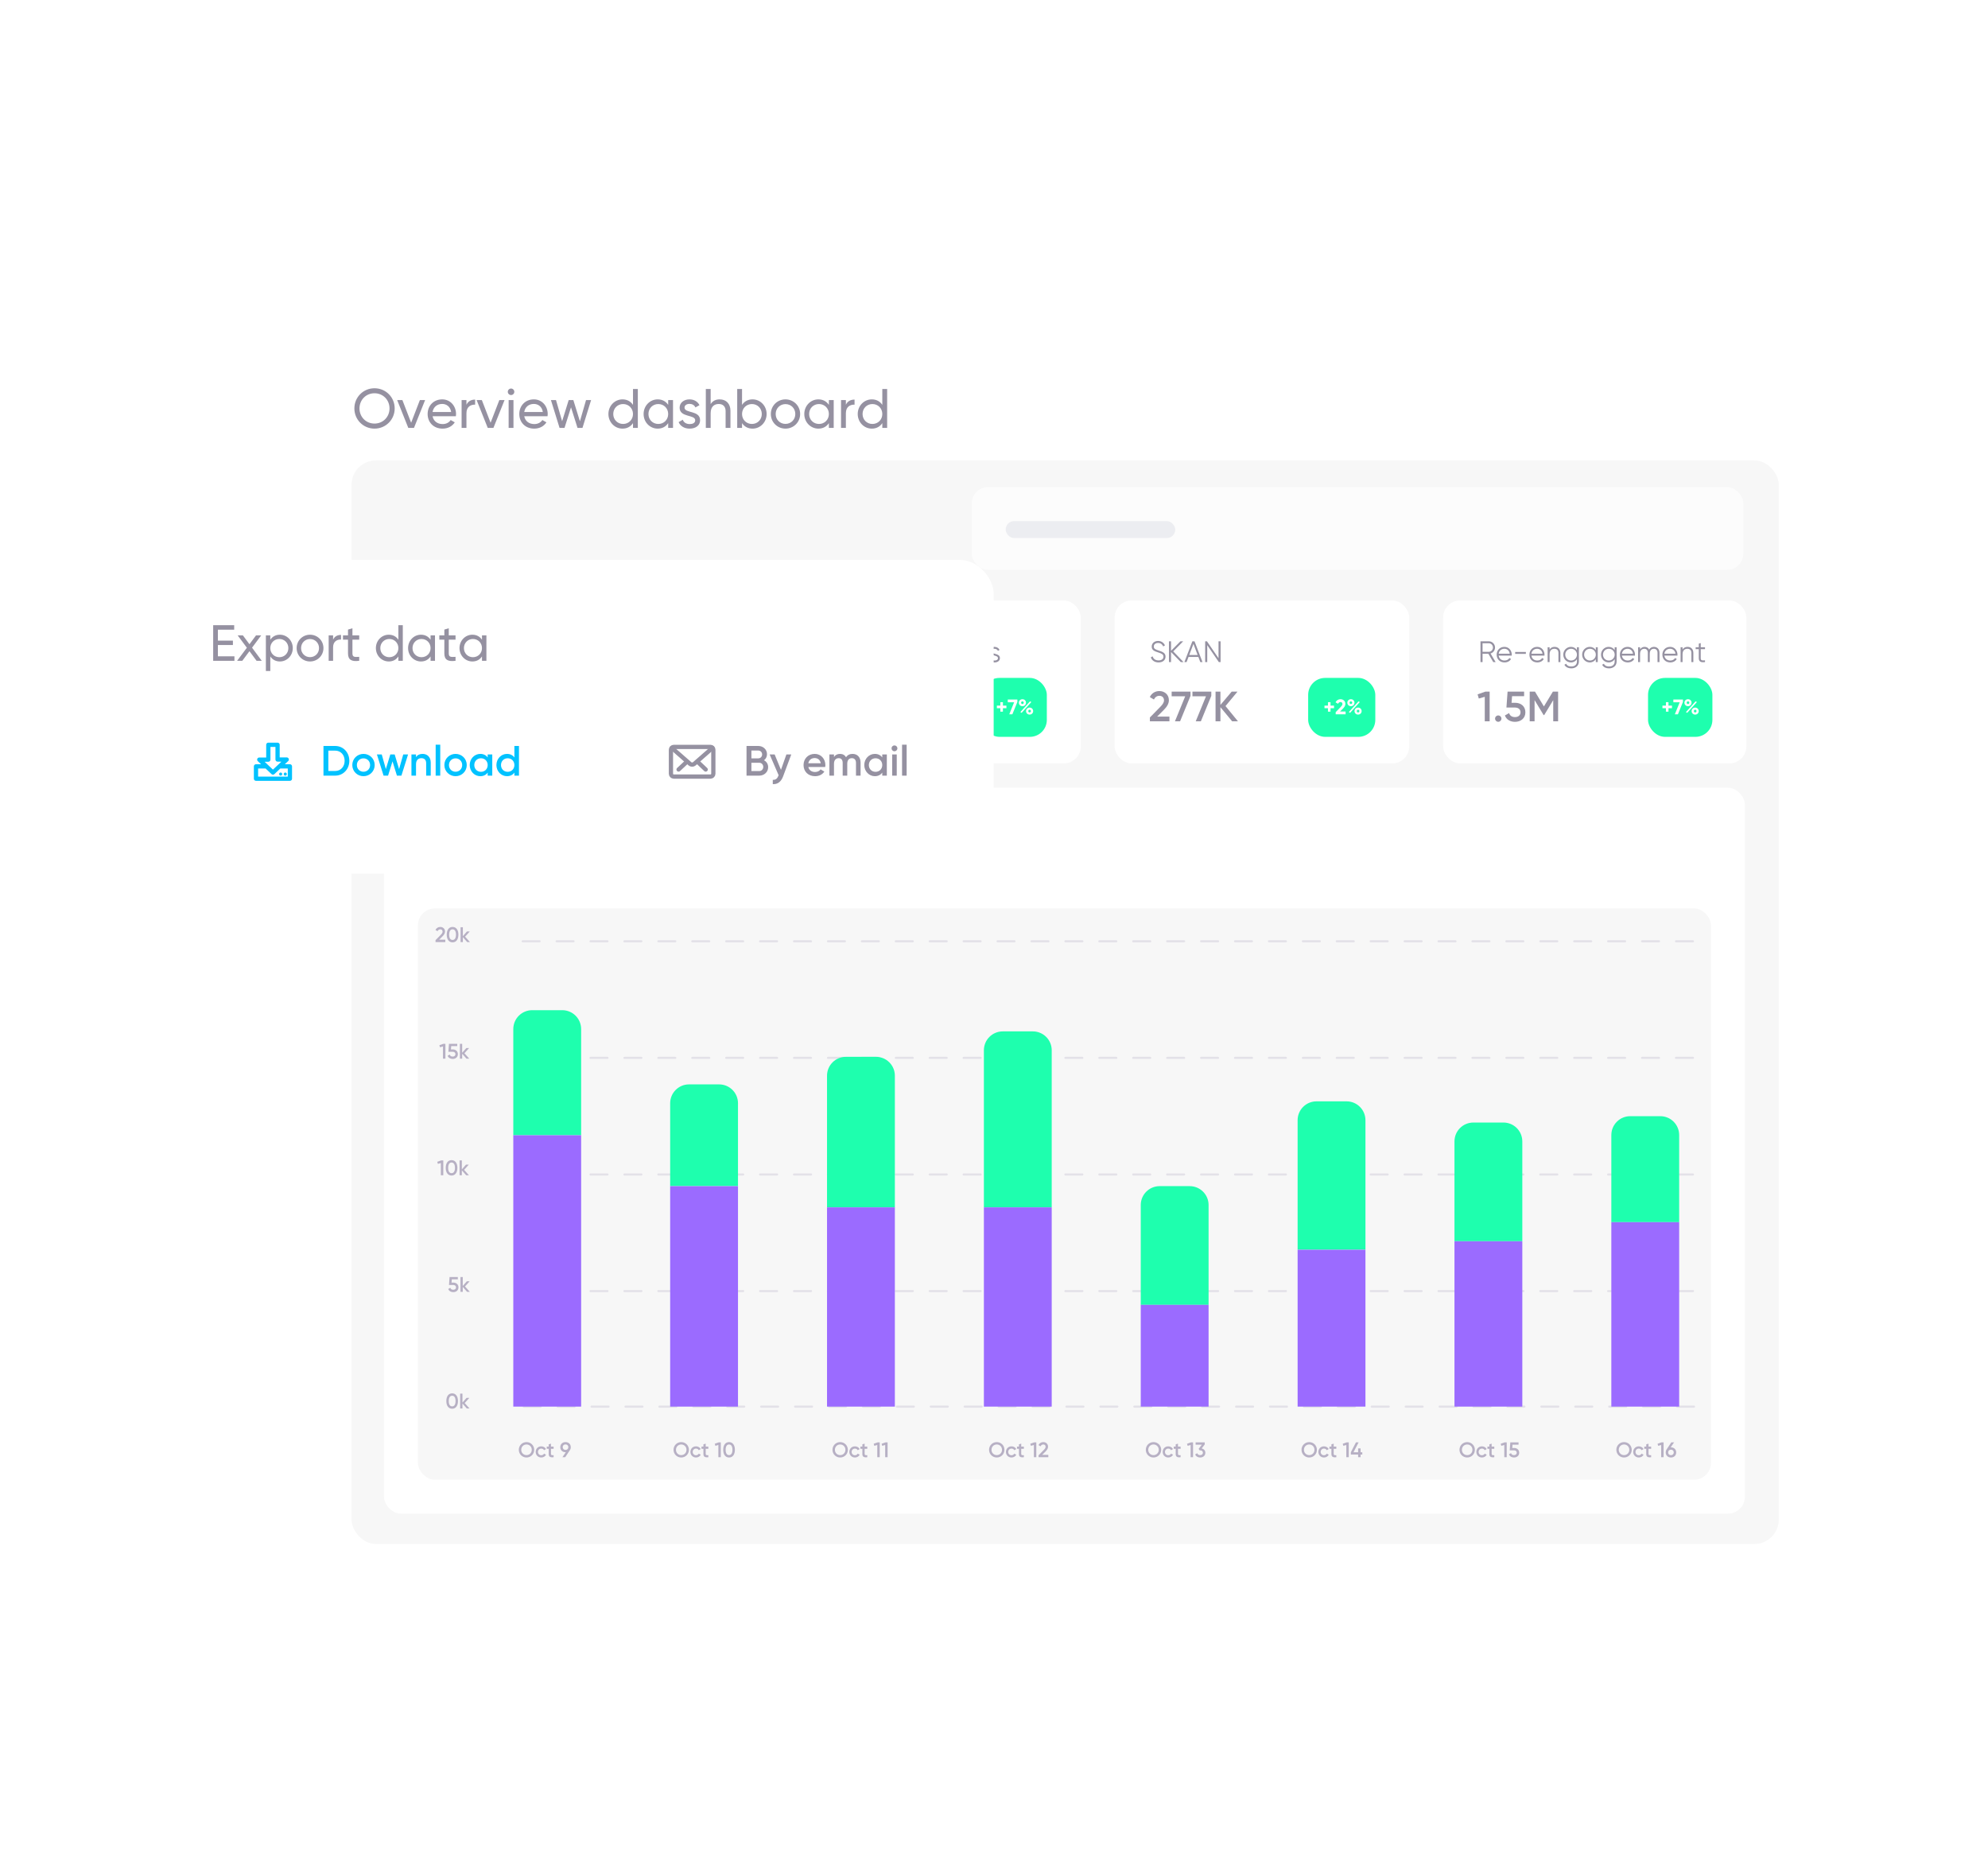 <svg width="715" height="665" viewBox="0 0 715 665" fill="none" xmlns="http://www.w3.org/2000/svg">
<g filter="url(#filter0_d_7_271987)">
<rect x="109.185" y="103" width="547.816" height="458.039" rx="14.591" fill="white"/>
<path d="M134.693 144.146C130.633 144.146 127.453 140.906 127.453 136.886C127.453 132.846 130.633 129.626 134.693 129.626C138.753 129.626 141.953 132.846 141.953 136.886C141.953 140.906 138.753 144.146 134.693 144.146ZM134.693 142.326C137.753 142.326 140.093 139.946 140.093 136.886C140.093 133.806 137.753 131.426 134.693 131.426C131.633 131.426 129.293 133.806 129.293 136.886C129.293 139.946 131.633 142.326 134.693 142.326ZM151.009 133.886H152.889L148.889 143.886H146.849L142.849 133.886H144.729L147.869 142.026L151.009 133.886ZM155.581 139.686C155.921 141.486 157.341 142.506 159.201 142.506C160.581 142.506 161.581 141.866 162.081 141.046L163.561 141.886C162.681 143.246 161.161 144.146 159.161 144.146C155.941 144.146 153.801 141.886 153.801 138.886C153.801 135.926 155.921 133.626 159.041 133.626C162.061 133.626 164.021 136.106 164.021 138.906C164.021 139.166 164.001 139.426 163.961 139.686H155.581ZM159.041 135.266C157.161 135.266 155.861 136.426 155.581 138.166H162.261C161.961 136.186 160.541 135.266 159.041 135.266ZM167.761 135.566C168.401 134.166 169.621 133.706 170.881 133.706V135.526C169.381 135.466 167.761 136.226 167.761 138.586V143.886H166.021V133.886H167.761V135.566ZM179.584 133.886H181.464L177.464 143.886H175.424L171.424 133.886H173.304L176.444 142.026L179.584 133.886ZM183.815 132.066C183.155 132.066 182.635 131.546 182.635 130.906C182.635 130.266 183.155 129.726 183.815 129.726C184.455 129.726 184.975 130.266 184.975 130.906C184.975 131.546 184.455 132.066 183.815 132.066ZM182.935 143.886V133.886H184.675V143.886H182.935ZM188.55 139.686C188.89 141.486 190.31 142.506 192.17 142.506C193.55 142.506 194.55 141.866 195.05 141.046L196.53 141.886C195.65 143.246 194.13 144.146 192.13 144.146C188.91 144.146 186.77 141.886 186.77 138.886C186.77 135.926 188.89 133.626 192.01 133.626C195.03 133.626 196.99 136.106 196.99 138.906C196.99 139.166 196.97 139.426 196.93 139.686H188.55ZM192.01 135.266C190.13 135.266 188.83 136.426 188.55 138.166H195.23C194.93 136.186 193.51 135.266 192.01 135.266ZM210.77 133.886H212.59L209.49 143.886H207.71L205.37 136.486L203.03 143.886H201.25L198.15 133.886H199.97L202.17 141.486L204.53 133.886H206.21L208.57 141.506L210.77 133.886ZM227.661 129.886H229.401V143.886H227.661V142.166C226.861 143.386 225.581 144.146 223.881 144.146C221.101 144.146 218.821 141.846 218.821 138.886C218.821 135.926 221.101 133.626 223.881 133.626C225.581 133.626 226.861 134.386 227.661 135.606V129.886ZM224.101 142.466C226.121 142.466 227.661 140.926 227.661 138.886C227.661 136.846 226.121 135.306 224.101 135.306C222.101 135.306 220.561 136.846 220.561 138.886C220.561 140.926 222.101 142.466 224.101 142.466ZM240.317 133.886H242.057V143.886H240.317V142.166C239.517 143.386 238.237 144.146 236.537 144.146C233.757 144.146 231.477 141.846 231.477 138.886C231.477 135.926 233.757 133.626 236.537 133.626C238.237 133.626 239.517 134.386 240.317 135.606V133.886ZM236.757 142.466C238.777 142.466 240.317 140.926 240.317 138.886C240.317 136.846 238.777 135.306 236.757 135.306C234.757 135.306 233.217 136.846 233.217 138.886C233.217 140.926 234.757 142.466 236.757 142.466ZM246.193 136.586C246.193 138.726 251.793 137.466 251.793 141.146C251.793 143.006 250.193 144.146 248.053 144.146C246.053 144.146 244.653 143.186 244.073 141.806L245.573 140.946C245.893 141.906 246.813 142.506 248.053 142.506C249.113 142.506 250.033 142.126 250.033 141.146C250.033 139.006 244.433 140.226 244.433 136.606C244.433 134.846 245.953 133.626 247.973 133.626C249.613 133.626 250.933 134.406 251.573 135.706L250.113 136.526C249.733 135.626 248.853 135.246 247.973 135.246C247.073 135.246 246.193 135.686 246.193 136.586ZM258.833 133.626C261.173 133.626 262.713 135.186 262.713 137.746V143.886H260.973V137.846C260.973 136.206 260.033 135.286 258.493 135.286C256.893 135.286 255.593 136.226 255.593 138.586V143.886H253.853V129.886H255.593V135.326C256.333 134.146 257.433 133.626 258.833 133.626ZM270.662 133.626C273.442 133.626 275.722 135.926 275.722 138.886C275.722 141.846 273.442 144.146 270.662 144.146C268.962 144.146 267.682 143.386 266.882 142.166V143.886H265.142V129.886H266.882V135.606C267.682 134.386 268.962 133.626 270.662 133.626ZM270.442 142.466C272.442 142.466 273.982 140.926 273.982 138.886C273.982 136.846 272.442 135.306 270.442 135.306C268.422 135.306 266.882 136.846 266.882 138.886C266.882 140.926 268.422 142.466 270.442 142.466ZM282.499 144.146C279.579 144.146 277.239 141.846 277.239 138.886C277.239 135.926 279.579 133.626 282.499 133.626C285.419 133.626 287.779 135.926 287.779 138.886C287.779 141.846 285.419 144.146 282.499 144.146ZM282.499 142.446C284.499 142.446 286.039 140.906 286.039 138.886C286.039 136.866 284.499 135.326 282.499 135.326C280.519 135.326 278.979 136.866 278.979 138.886C278.979 140.906 280.519 142.446 282.499 142.446ZM298.11 133.886H299.85V143.886H298.11V142.166C297.31 143.386 296.03 144.146 294.33 144.146C291.55 144.146 289.27 141.846 289.27 138.886C289.27 135.926 291.55 133.626 294.33 133.626C296.03 133.626 297.31 134.386 298.11 135.606V133.886ZM294.55 142.466C296.57 142.466 298.11 140.926 298.11 138.886C298.11 136.846 296.57 135.306 294.55 135.306C292.55 135.306 291.01 136.846 291.01 138.886C291.01 140.926 292.55 142.466 294.55 142.466ZM304.226 135.566C304.866 134.166 306.086 133.706 307.346 133.706V135.526C305.846 135.466 304.226 136.226 304.226 138.586V143.886H302.486V133.886H304.226V135.566ZM317.329 129.886H319.069V143.886H317.329V142.166C316.529 143.386 315.249 144.146 313.549 144.146C310.769 144.146 308.489 141.846 308.489 138.886C308.489 135.926 310.769 133.626 313.549 133.626C315.249 133.626 316.529 134.386 317.329 135.606V129.886ZM313.769 142.466C315.789 142.466 317.329 140.926 317.329 138.886C317.329 136.846 315.789 135.306 313.769 135.306C311.769 135.306 310.229 136.846 310.229 138.886C310.229 140.926 311.769 142.466 313.769 142.466Z" fill="#9591A1"/>
<rect x="126.436" y="155.579" width="513.314" height="389.684" rx="8.754" fill="#F7F7F7"/>
<g opacity="0.6">
<rect x="349.5" y="165.199" width="277.509" height="29.733" rx="5.836" fill="white"/>
<rect x="361.698" y="177.398" width="60.991" height="6.099" rx="3.05" fill="#E5E6EC"/>
</g>
<g filter="url(#filter1_d_7_271987)">
<rect x="138.107" y="205.186" width="122.778" height="58.595" rx="6.099" fill="white"/>
<path d="M153.309 237.959H154.834V248.632H153.081V239.834L150.931 240.444L150.504 238.95L153.309 237.959ZM160.172 241.984C162.109 241.984 163.801 243.174 163.801 245.4C163.801 247.641 162.032 248.831 160.065 248.831C158.449 248.831 157.001 248.083 156.436 246.543L157.946 245.674C158.22 246.62 158.952 247.123 160.065 247.123C161.255 247.123 162.048 246.467 162.048 245.4C162.048 244.332 161.255 243.692 160.096 243.692H156.985L157.397 237.959H163.344V239.606H159.013L158.83 241.984H160.172ZM164.516 237.959H171.302V239.484L167.551 248.632H165.706L169.396 239.636H164.516V237.959ZM180.881 248.632H178.792L174.584 243.555V248.632H172.83V237.959H174.584V242.747L178.639 237.959H180.728L176.413 243.158L180.881 248.632Z" fill="#9591A1"/>
<rect x="224.762" y="233.033" width="23.149" height="21.198" rx="6.099" fill="#FF3377"/>
<path d="M230.103 244.303V243.357H232.961V244.303H230.103ZM233.662 246.132V245.347L235.484 243.472C235.827 243.113 236.094 242.763 236.094 242.404C236.094 241.977 235.804 241.71 235.4 241.71C234.989 241.71 234.684 241.954 234.508 242.336L233.624 241.817C233.967 241.055 234.661 240.689 235.385 240.689C236.3 240.689 237.146 241.299 237.146 242.366C237.146 243.014 236.773 243.571 236.269 244.074L235.225 245.118H237.23V246.132H233.662ZM239.138 243.205C238.398 243.205 237.849 242.648 237.849 241.947C237.849 241.253 238.398 240.689 239.138 240.689C239.87 240.689 240.419 241.238 240.419 241.947C240.419 242.648 239.877 243.205 239.138 243.205ZM238.391 245.324L241.867 241.459L242.332 241.718L238.848 245.591L238.391 245.324ZM239.13 242.435C239.412 242.435 239.611 242.214 239.611 241.947C239.611 241.68 239.412 241.467 239.13 241.467C238.856 241.467 238.658 241.68 238.658 241.947C238.658 242.221 238.856 242.435 239.13 242.435ZM241.715 246.224C240.975 246.224 240.434 245.66 240.434 244.966C240.434 244.272 240.975 243.708 241.715 243.708C242.454 243.708 242.996 244.272 242.996 244.966C242.996 245.66 242.454 246.224 241.715 246.224ZM241.715 245.454C241.997 245.454 242.187 245.225 242.187 244.966C242.187 244.691 241.997 244.478 241.715 244.478C241.433 244.478 241.242 244.691 241.242 244.966C241.242 245.24 241.433 245.454 241.715 245.454Z" fill="white"/>
<path d="M156.343 219.864H157.091V227.335H156.45L152.288 221.251V227.335H151.54V219.864H152.181L156.343 225.947V219.864ZM161.175 227.463C159.617 227.463 158.368 226.246 158.368 224.667C158.368 223.087 159.617 221.87 161.175 221.87C162.734 221.87 163.982 223.087 163.982 224.667C163.982 226.246 162.734 227.463 161.175 227.463ZM161.175 226.78C162.36 226.78 163.278 225.851 163.278 224.667C163.278 223.482 162.36 222.553 161.175 222.553C159.99 222.553 159.073 223.482 159.073 224.667C159.073 225.851 159.99 226.78 161.175 226.78ZM167.659 221.87C168.961 221.87 169.751 222.724 169.751 224.058V227.335H169.046V224.058C169.046 223.108 168.523 222.553 167.595 222.553C166.655 222.553 165.866 223.108 165.866 224.539V227.335H165.161V221.998H165.866V222.831C166.282 222.158 166.901 221.87 167.659 221.87ZM171.22 224.378V223.695H175.062V224.378H171.22ZM179.145 227.463C177.587 227.463 176.338 226.246 176.338 224.667C176.338 223.087 177.587 221.87 179.145 221.87C180.703 221.87 181.952 223.087 181.952 224.667C181.952 226.246 180.703 227.463 179.145 227.463ZM179.145 226.78C180.33 226.78 181.248 225.851 181.248 224.667C181.248 223.482 180.33 222.553 179.145 222.553C177.96 222.553 177.042 223.482 177.042 224.667C177.042 225.851 177.96 226.78 179.145 226.78ZM183.835 222.884C184.209 222.137 184.839 221.913 185.522 221.913V222.596C184.668 222.596 183.835 223.044 183.835 224.368V227.335H183.131V221.998H183.835V222.884ZM190.754 221.998H191.458V227.121C191.458 228.744 190.156 229.598 188.779 229.598C187.552 229.598 186.666 229.128 186.249 228.296L186.868 227.943C187.135 228.488 187.626 228.915 188.779 228.915C190.017 228.915 190.754 228.21 190.754 227.121V226.289C190.305 227.004 189.548 227.463 188.598 227.463C187.093 227.463 185.844 226.246 185.844 224.667C185.844 223.087 187.093 221.87 188.598 221.87C189.548 221.87 190.305 222.329 190.754 223.044V221.998ZM188.651 226.78C189.836 226.78 190.754 225.851 190.754 224.667C190.754 223.482 189.836 222.553 188.651 222.553C187.466 222.553 186.548 223.482 186.548 224.667C186.548 225.851 187.466 226.78 188.651 226.78ZM197.539 221.998H198.244V227.335H197.539V226.289C197.091 227.004 196.333 227.463 195.383 227.463C193.878 227.463 192.629 226.246 192.629 224.667C192.629 223.087 193.878 221.87 195.383 221.87C196.333 221.87 197.091 222.329 197.539 223.044V221.998ZM195.437 226.78C196.621 226.78 197.539 225.851 197.539 224.667C197.539 223.482 196.621 222.553 195.437 222.553C194.252 222.553 193.334 223.482 193.334 224.667C193.334 225.851 194.252 226.78 195.437 226.78ZM202.233 221.87C203.535 221.87 204.325 222.724 204.325 224.058V227.335H203.62V224.058C203.62 223.108 203.097 222.553 202.169 222.553C201.229 222.553 200.44 223.108 200.44 224.539V227.335H199.735V221.998H200.44V222.831C200.856 222.158 201.475 221.87 202.233 221.87ZM206.039 220.867C205.751 220.867 205.527 220.632 205.527 220.355C205.527 220.077 205.751 219.842 206.039 219.842C206.327 219.842 206.551 220.077 206.551 220.355C206.551 220.632 206.327 220.867 206.039 220.867ZM205.687 227.335V221.998H206.391V227.335H205.687ZM210.373 227.463C208.761 227.463 207.566 226.246 207.566 224.667C207.566 223.087 208.761 221.87 210.373 221.87C211.43 221.87 212.326 222.425 212.711 223.268L212.134 223.599C211.846 222.97 211.174 222.553 210.373 222.553C209.188 222.553 208.27 223.482 208.27 224.667C208.27 225.851 209.188 226.78 210.373 226.78C211.184 226.78 211.835 226.353 212.177 225.734L212.764 226.075C212.326 226.919 211.419 227.463 210.373 227.463ZM216.796 220.867C216.508 220.867 216.284 220.632 216.284 220.355C216.284 220.077 216.508 219.842 216.796 219.842C217.084 219.842 217.308 220.077 217.308 220.355C217.308 220.632 217.084 220.867 216.796 220.867ZM216.444 227.335V221.998H217.148V227.335H216.444ZM221.141 221.87C222.443 221.87 223.233 222.724 223.233 224.058V227.335H222.528V224.058C222.528 223.108 222.005 222.553 221.077 222.553C220.137 222.553 219.347 223.108 219.347 224.539V227.335H218.643V221.998H219.347V222.831C219.764 222.158 220.383 221.87 221.141 221.87ZM225.15 223.396C225.15 224.72 228.266 223.962 228.266 225.926C228.266 226.833 227.477 227.463 226.334 227.463C225.267 227.463 224.541 226.919 224.274 226.236L224.872 225.883C225.064 226.428 225.619 226.78 226.334 226.78C226.964 226.78 227.562 226.556 227.562 225.926C227.562 224.603 224.445 225.36 224.445 223.396C224.445 222.543 225.203 221.87 226.27 221.87C227.146 221.87 227.829 222.297 228.138 222.959L227.551 223.3C227.327 222.756 226.783 222.553 226.27 222.553C225.715 222.553 225.15 222.82 225.15 223.396ZM232.062 222.681H230.525V225.915C230.525 226.833 231.026 226.759 232.062 226.716V227.335C230.621 227.548 229.82 227.196 229.82 225.915V222.681H228.699V221.998H229.82V220.717L230.525 220.504V221.998H232.062V222.681ZM237.502 221.998H238.206V227.335H237.502V226.289C237.054 227.004 236.296 227.463 235.346 227.463C233.841 227.463 232.592 226.246 232.592 224.667C232.592 223.087 233.841 221.87 235.346 221.87C236.296 221.87 237.054 222.329 237.502 223.044V221.998ZM235.399 226.78C236.584 226.78 237.502 225.851 237.502 224.667C237.502 223.482 236.584 222.553 235.399 222.553C234.215 222.553 233.297 223.482 233.297 224.667C233.297 225.851 234.215 226.78 235.399 226.78ZM239.698 227.335V219.543H240.402V227.335H239.698ZM241.897 227.335V219.543H242.602V227.335H241.897ZM244.652 223.396C244.652 224.72 247.768 223.962 247.768 225.926C247.768 226.833 246.978 227.463 245.836 227.463C244.769 227.463 244.043 226.919 243.776 226.236L244.374 225.883C244.566 226.428 245.121 226.78 245.836 226.78C246.466 226.78 247.064 226.556 247.064 225.926C247.064 224.603 243.947 225.36 243.947 223.396C243.947 222.543 244.705 221.87 245.772 221.87C246.648 221.87 247.331 222.297 247.64 222.959L247.053 223.3C246.829 222.756 246.285 222.553 245.772 222.553C245.217 222.553 244.652 222.82 244.652 223.396Z" fill="#9591A1"/>
</g>
<g filter="url(#filter2_d_7_271987)">
<rect x="273.083" y="205.186" width="115.615" height="58.595" rx="6.099" fill="white"/>
<path d="M285.754 248.632V247.26L289.474 243.463C290.237 242.701 290.831 241.923 290.831 241.115C290.831 240.048 290.1 239.468 289.185 239.468C288.3 239.468 287.614 239.941 287.202 240.795L285.723 239.926C286.41 238.462 287.751 237.761 289.169 237.761C290.923 237.761 292.585 238.935 292.585 241.054C292.585 242.381 291.792 243.494 290.77 244.531L288.361 246.94H292.783V248.632H285.754ZM293.581 237.959H300.366V239.484L296.615 248.632H294.77L298.46 239.636H293.581V237.959ZM301.056 237.959H307.841V239.484L304.09 248.632H302.245L305.935 239.636H301.056V237.959ZM317.42 248.632H315.331L311.123 243.555V248.632H309.369V237.959H311.123V242.747L315.179 237.959H317.268L312.952 243.158L317.42 248.632Z" fill="#9591A1"/>
<rect x="353.352" y="233.033" width="23.149" height="21.198" rx="6.099" fill="#1EFFAE"/>
<path d="M361.965 242.999V243.921H360.707V245.179H359.784V243.921H358.534V242.999H359.784V241.749H360.707V242.999H361.965ZM362.458 240.796H365.904V241.688L364.097 246.132H362.984L364.737 241.802H362.458V240.796ZM367.728 243.205C366.988 243.205 366.439 242.648 366.439 241.947C366.439 241.253 366.988 240.689 367.728 240.689C368.46 240.689 369.009 241.238 369.009 241.947C369.009 242.648 368.467 243.205 367.728 243.205ZM366.981 245.324L370.457 241.459L370.922 241.718L367.438 245.591L366.981 245.324ZM367.72 242.435C368.002 242.435 368.2 242.214 368.2 241.947C368.2 241.68 368.002 241.467 367.72 241.467C367.446 241.467 367.247 241.68 367.247 241.947C367.247 242.221 367.446 242.435 367.72 242.435ZM370.305 246.224C369.565 246.224 369.024 245.66 369.024 244.966C369.024 244.272 369.565 243.708 370.305 243.708C371.044 243.708 371.585 244.272 371.585 244.966C371.585 245.66 371.044 246.224 370.305 246.224ZM370.305 245.454C370.587 245.454 370.777 245.225 370.777 244.966C370.777 244.691 370.587 244.478 370.305 244.478C370.022 244.478 369.832 244.691 369.832 244.966C369.832 245.24 370.022 245.454 370.305 245.454Z" fill="white"/>
<path d="M289.953 227.463C287.775 227.463 286.089 225.734 286.089 223.599C286.089 221.465 287.775 219.735 289.953 219.735C292.13 219.735 293.817 221.465 293.817 223.599C293.817 225.734 292.13 227.463 289.953 227.463ZM289.953 226.737C291.725 226.737 293.069 225.339 293.069 223.599C293.069 221.859 291.725 220.461 289.953 220.461C288.181 220.461 286.836 221.859 286.836 223.599C286.836 225.339 288.181 226.737 289.953 226.737ZM295.692 222.884C296.066 222.137 296.695 221.913 297.378 221.913V222.596C296.525 222.596 295.692 223.044 295.692 224.368V227.335H294.988V221.998H295.692V222.884ZM302.61 221.998H303.315V227.121C303.315 228.744 302.013 229.598 300.636 229.598C299.408 229.598 298.522 229.128 298.106 228.296L298.725 227.943C298.992 228.488 299.483 228.915 300.636 228.915C301.874 228.915 302.61 228.21 302.61 227.121V226.289C302.162 227.004 301.404 227.463 300.454 227.463C298.949 227.463 297.701 226.246 297.701 224.667C297.701 223.087 298.949 221.87 300.454 221.87C301.404 221.87 302.162 222.329 302.61 223.044V221.998ZM300.508 226.78C301.692 226.78 302.61 225.851 302.61 224.667C302.61 223.482 301.692 222.553 300.508 222.553C299.323 222.553 298.405 223.482 298.405 224.667C298.405 225.851 299.323 226.78 300.508 226.78ZM309.396 221.998H310.1V227.335H309.396V226.289C308.948 227.004 308.19 227.463 307.24 227.463C305.735 227.463 304.486 226.246 304.486 224.667C304.486 223.087 305.735 221.87 307.24 221.87C308.19 221.87 308.948 222.329 309.396 223.044V221.998ZM307.293 226.78C308.478 226.78 309.396 225.851 309.396 224.667C309.396 223.482 308.478 222.553 307.293 222.553C306.109 222.553 305.191 223.482 305.191 224.667C305.191 225.851 306.109 226.78 307.293 226.78ZM314.089 221.87C315.392 221.87 316.181 222.724 316.181 224.058V227.335H315.477V224.058C315.477 223.108 314.954 222.553 314.025 222.553C313.086 222.553 312.296 223.108 312.296 224.539V227.335H311.592V221.998H312.296V222.831C312.713 222.158 313.332 221.87 314.089 221.87ZM317.896 220.867C317.608 220.867 317.383 220.632 317.383 220.355C317.383 220.077 317.608 219.842 317.896 219.842C318.184 219.842 318.408 220.077 318.408 220.355C318.408 220.632 318.184 220.867 317.896 220.867ZM317.544 227.335V221.998H318.248V227.335H317.544ZM322.23 227.463C320.618 227.463 319.423 226.246 319.423 224.667C319.423 223.087 320.618 221.87 322.23 221.87C323.286 221.87 324.183 222.425 324.567 223.268L323.991 223.599C323.703 222.97 323.03 222.553 322.23 222.553C321.045 222.553 320.127 223.482 320.127 224.667C320.127 225.851 321.045 226.78 322.23 226.78C323.041 226.78 323.692 226.353 324.034 225.734L324.621 226.075C324.183 226.919 323.276 227.463 322.23 227.463ZM328.653 220.867C328.364 220.867 328.14 220.632 328.14 220.355C328.14 220.077 328.364 219.842 328.653 219.842C328.941 219.842 329.165 220.077 329.165 220.355C329.165 220.632 328.941 220.867 328.653 220.867ZM328.3 227.335V221.998H329.005V227.335H328.3ZM332.997 221.87C334.299 221.87 335.089 222.724 335.089 224.058V227.335H334.385V224.058C334.385 223.108 333.862 222.553 332.933 222.553C331.994 222.553 331.204 223.108 331.204 224.539V227.335H330.5V221.998H331.204V222.831C331.62 222.158 332.24 221.87 332.997 221.87ZM337.006 223.396C337.006 224.72 340.123 223.962 340.123 225.926C340.123 226.833 339.333 227.463 338.191 227.463C337.124 227.463 336.398 226.919 336.131 226.236L336.729 225.883C336.921 226.428 337.476 226.78 338.191 226.78C338.821 226.78 339.419 226.556 339.419 225.926C339.419 224.603 336.302 225.36 336.302 223.396C336.302 222.543 337.06 221.87 338.127 221.87C339.002 221.87 339.685 222.297 339.995 222.959L339.408 223.3C339.184 222.756 338.639 222.553 338.127 222.553C337.572 222.553 337.006 222.82 337.006 223.396ZM343.918 222.681H342.381V225.915C342.381 226.833 342.883 226.759 343.918 226.716V227.335C342.477 227.548 341.677 227.196 341.677 225.915V222.681H340.556V221.998H341.677V220.717L342.381 220.504V221.998H343.918V222.681ZM349.359 221.998H350.063V227.335H349.359V226.289C348.911 227.004 348.153 227.463 347.203 227.463C345.698 227.463 344.449 226.246 344.449 224.667C344.449 223.087 345.698 221.87 347.203 221.87C348.153 221.87 348.911 222.329 349.359 223.044V221.998ZM347.256 226.78C348.441 226.78 349.359 225.851 349.359 224.667C349.359 223.482 348.441 222.553 347.256 222.553C346.071 222.553 345.153 223.482 345.153 224.667C345.153 225.851 346.071 226.78 347.256 226.78ZM351.555 227.335V219.543H352.259V227.335H351.555ZM353.754 227.335V219.543H354.459V227.335H353.754ZM356.508 223.396C356.508 224.72 359.625 223.962 359.625 225.926C359.625 226.833 358.835 227.463 357.693 227.463C356.626 227.463 355.9 226.919 355.633 226.236L356.231 225.883C356.423 226.428 356.978 226.78 357.693 226.78C358.323 226.78 358.921 226.556 358.921 225.926C358.921 224.603 355.804 225.36 355.804 223.396C355.804 222.543 356.562 221.87 357.629 221.87C358.504 221.87 359.187 222.297 359.497 222.959L358.91 223.3C358.686 222.756 358.141 222.553 357.629 222.553C357.074 222.553 356.508 222.82 356.508 223.396Z" fill="#9591A1"/>
</g>
<g filter="url(#filter3_d_7_271987)">
<rect x="400.896" y="205.186" width="105.942" height="58.595" rx="6.099" fill="white"/>
<path d="M413.567 248.632V247.26L417.288 243.463C418.05 242.701 418.645 241.923 418.645 241.115C418.645 240.048 417.913 239.468 416.998 239.468C416.114 239.468 415.428 239.941 415.016 240.795L413.537 239.926C414.223 238.462 415.565 237.761 416.983 237.761C418.736 237.761 420.398 238.935 420.398 241.054C420.398 242.381 419.606 243.494 418.584 244.531L416.175 246.94H420.597V248.632H413.567ZM421.394 237.959H428.179V239.484L424.428 248.632H422.583L426.273 239.636H421.394V237.959ZM428.869 237.959H435.654V239.484L431.903 248.632H430.058L433.748 239.636H428.869V237.959ZM445.233 248.632H443.145L438.936 243.555V248.632H437.183V237.959H438.936V242.747L442.992 237.959H445.081L440.766 243.158L445.233 248.632Z" fill="#9591A1"/>
<rect x="470.491" y="233.033" width="24.149" height="21.198" rx="6.099" fill="#1EFFAE"/>
<path d="M479.792 242.999V243.921H478.534V245.179H477.611V243.921H476.361V242.999H477.611V241.749H478.534V242.999H479.792ZM480.391 246.132V245.347L482.214 243.472C482.557 243.113 482.824 242.763 482.824 242.404C482.824 241.977 482.534 241.71 482.13 241.71C481.718 241.71 481.413 241.954 481.238 242.336L480.353 241.817C480.696 241.055 481.39 240.689 482.114 240.689C483.029 240.689 483.876 241.299 483.876 242.366C483.876 243.014 483.502 243.571 482.999 244.074L481.954 245.118H483.959V246.132H480.391ZM485.867 243.205C485.128 243.205 484.579 242.648 484.579 241.947C484.579 241.253 485.128 240.689 485.867 240.689C486.599 240.689 487.148 241.238 487.148 241.947C487.148 242.648 486.607 243.205 485.867 243.205ZM485.12 245.324L488.597 241.459L489.062 241.718L485.578 245.591L485.12 245.324ZM485.86 242.435C486.142 242.435 486.34 242.214 486.34 241.947C486.34 241.68 486.142 241.467 485.86 241.467C485.585 241.467 485.387 241.68 485.387 241.947C485.387 242.221 485.585 242.435 485.86 242.435ZM488.444 246.224C487.705 246.224 487.163 245.66 487.163 244.966C487.163 244.272 487.705 243.708 488.444 243.708C489.184 243.708 489.725 244.272 489.725 244.966C489.725 245.66 489.184 246.224 488.444 246.224ZM488.444 245.454C488.726 245.454 488.917 245.225 488.917 244.966C488.917 244.691 488.726 244.478 488.444 244.478C488.162 244.478 487.972 244.691 487.972 244.966C487.972 245.24 488.162 245.454 488.444 245.454Z" fill="white"/>
<path d="M416.678 227.463C415.301 227.463 414.287 226.769 413.903 225.638L414.543 225.264C414.81 226.161 415.514 226.737 416.688 226.737C417.82 226.737 418.449 226.193 418.449 225.392C418.449 224.528 417.713 224.25 416.614 223.887C415.397 223.482 414.223 223.162 414.223 221.785C414.223 220.472 415.279 219.735 416.518 219.735C417.745 219.735 418.599 220.461 418.983 221.347L418.353 221.699C418.076 221.027 417.499 220.461 416.518 220.461C415.621 220.461 414.97 220.931 414.97 221.753C414.97 222.564 415.61 222.82 416.624 223.151C417.98 223.599 419.197 223.984 419.197 225.371C419.197 226.652 418.172 227.463 416.678 227.463ZM425.657 227.335H424.675L421.174 223.717V227.335H420.427V219.864H421.174V223.279L424.568 219.864H425.55L421.964 223.493L425.657 227.335ZM431.697 227.335L431.003 225.499H427.459L426.765 227.335H425.976L428.847 219.864H429.615L432.486 227.335H431.697ZM427.726 224.795H430.736L429.231 220.792L427.726 224.795ZM438.249 219.864H438.996V227.335H438.356L434.193 221.251V227.335H433.446V219.864H434.086L438.249 225.947V219.864Z" fill="#9591A1"/>
</g>
<g filter="url(#filter4_d_7_271987)">
<rect x="519.036" y="205.186" width="109.041" height="58.595" rx="6.099" fill="white"/>
<path d="M534.238 237.959H535.763V248.632H534.009V239.834L531.86 240.444L531.433 238.95L534.238 237.959ZM538.859 248.815C538.219 248.815 537.716 248.297 537.716 247.672C537.716 247.031 538.219 246.528 538.859 246.528C539.484 246.528 540.003 247.031 540.003 247.672C540.003 248.297 539.484 248.815 538.859 248.815ZM544.987 241.984C546.924 241.984 548.616 243.174 548.616 245.4C548.616 247.641 546.847 248.831 544.88 248.831C543.264 248.831 541.816 248.083 541.251 246.543L542.761 245.674C543.035 246.62 543.767 247.123 544.88 247.123C546.07 247.123 546.863 246.467 546.863 245.4C546.863 244.332 546.07 243.692 544.911 243.692H541.8L542.212 237.959H548.159V239.606H543.828L543.645 241.984H544.987ZM560.386 237.959V248.632H558.633V241.024L555.385 246.391H555.171L551.924 241.008V248.632H550.17V237.959H552.061L555.278 243.296L558.511 237.959H560.386Z" fill="#9591A1"/>
<rect x="592.729" y="233.033" width="23.149" height="21.198" rx="6.099" fill="#1EFFAE"/>
<path d="M601.343 242.999V243.921H600.085V245.179H599.162V243.921H597.912V242.999H599.162V241.749H600.085V242.999H601.343ZM601.836 240.796H605.282V241.688L603.475 246.132H602.362L604.115 241.802H601.836V240.796ZM607.106 243.205C606.366 243.205 605.817 242.648 605.817 241.947C605.817 241.253 606.366 240.689 607.106 240.689C607.838 240.689 608.386 241.238 608.386 241.947C608.386 242.648 607.845 243.205 607.106 243.205ZM606.358 245.324L609.835 241.459L610.3 241.718L606.816 245.591L606.358 245.324ZM607.098 242.435C607.38 242.435 607.578 242.214 607.578 241.947C607.578 241.68 607.38 241.467 607.098 241.467C606.824 241.467 606.625 241.68 606.625 241.947C606.625 242.221 606.824 242.435 607.098 242.435ZM609.683 246.224C608.943 246.224 608.402 245.66 608.402 244.966C608.402 244.272 608.943 243.708 609.683 243.708C610.422 243.708 610.963 244.272 610.963 244.966C610.963 245.66 610.422 246.224 609.683 246.224ZM609.683 245.454C609.965 245.454 610.155 245.225 610.155 244.966C610.155 244.691 609.965 244.478 609.683 244.478C609.4 244.478 609.21 244.691 609.21 244.966C609.21 245.24 609.4 245.454 609.683 245.454Z" fill="white"/>
<path d="M537.059 227.335L535.308 224.346H533.216V227.335H532.469V219.864H535.458C536.696 219.864 537.699 220.867 537.699 222.105C537.699 223.119 537.016 223.984 536.087 224.25L537.913 227.335H537.059ZM533.216 220.568V223.642H535.458C536.28 223.642 536.952 222.948 536.952 222.105C536.952 221.251 536.28 220.568 535.458 220.568H533.216ZM541.071 221.87C542.705 221.87 543.719 223.226 543.719 224.688C543.719 224.795 543.708 224.912 543.697 225.019H539.012C539.161 226.108 540.004 226.78 541.136 226.78C541.979 226.78 542.566 226.385 542.854 225.873L543.473 226.236C543.025 226.961 542.203 227.463 541.125 227.463C539.438 227.463 538.286 226.278 538.286 224.667C538.286 223.098 539.417 221.87 541.071 221.87ZM541.071 222.553C539.951 222.553 539.15 223.29 539.012 224.336H542.993C542.843 223.162 541.989 222.553 541.071 222.553ZM544.946 224.378V223.695H548.788V224.378H544.946ZM552.85 221.87C554.483 221.87 555.497 223.226 555.497 224.688C555.497 224.795 555.486 224.912 555.475 225.019H550.79C550.939 226.108 551.782 226.78 552.914 226.78C553.757 226.78 554.344 226.385 554.632 225.873L555.251 226.236C554.803 226.961 553.981 227.463 552.903 227.463C551.217 227.463 550.064 226.278 550.064 224.667C550.064 223.098 551.195 221.87 552.85 221.87ZM552.85 222.553C551.729 222.553 550.929 223.29 550.79 224.336H554.771C554.622 223.162 553.768 222.553 552.85 222.553ZM559.115 221.87C560.417 221.87 561.207 222.724 561.207 224.058V227.335H560.502V224.058C560.502 223.108 559.979 222.553 559.051 222.553C558.112 222.553 557.322 223.108 557.322 224.539V227.335H556.617V221.998H557.322V222.831C557.738 222.158 558.357 221.87 559.115 221.87ZM567.159 221.998H567.863V227.121C567.863 228.744 566.561 229.598 565.184 229.598C563.957 229.598 563.071 229.128 562.654 228.296L563.273 227.943C563.54 228.488 564.031 228.915 565.184 228.915C566.422 228.915 567.159 228.21 567.159 227.121V226.289C566.71 227.004 565.953 227.463 565.003 227.463C563.498 227.463 562.249 226.246 562.249 224.667C562.249 223.087 563.498 221.87 565.003 221.87C565.953 221.87 566.71 222.329 567.159 223.044V221.998ZM565.056 226.78C566.241 226.78 567.159 225.851 567.159 224.667C567.159 223.482 566.241 222.553 565.056 222.553C563.871 222.553 562.953 223.482 562.953 224.667C562.953 225.851 563.871 226.78 565.056 226.78ZM573.944 221.998H574.649V227.335H573.944V226.289C573.496 227.004 572.738 227.463 571.788 227.463C570.283 227.463 569.034 226.246 569.034 224.667C569.034 223.087 570.283 221.87 571.788 221.87C572.738 221.87 573.496 222.329 573.944 223.044V221.998ZM571.842 226.78C573.026 226.78 573.944 225.851 573.944 224.667C573.944 223.482 573.026 222.553 571.842 222.553C570.657 222.553 569.739 223.482 569.739 224.667C569.739 225.851 570.657 226.78 571.842 226.78ZM580.73 221.998H581.434V227.121C581.434 228.744 580.132 229.598 578.755 229.598C577.528 229.598 576.642 229.128 576.226 228.296L576.845 227.943C577.111 228.488 577.602 228.915 578.755 228.915C579.993 228.915 580.73 228.21 580.73 227.121V226.289C580.281 227.004 579.524 227.463 578.574 227.463C577.069 227.463 575.82 226.246 575.82 224.667C575.82 223.087 577.069 221.87 578.574 221.87C579.524 221.87 580.281 222.329 580.73 223.044V221.998ZM578.627 226.78C579.812 226.78 580.73 225.851 580.73 224.667C580.73 223.482 579.812 222.553 578.627 222.553C577.442 222.553 576.524 223.482 576.524 224.667C576.524 225.851 577.442 226.78 578.627 226.78ZM585.391 221.87C587.024 221.87 588.038 223.226 588.038 224.688C588.038 224.795 588.028 224.912 588.017 225.019H583.331C583.481 226.108 584.324 226.78 585.455 226.78C586.299 226.78 586.886 226.385 587.174 225.873L587.793 226.236C587.345 226.961 586.523 227.463 585.445 227.463C583.758 227.463 582.606 226.278 582.606 224.667C582.606 223.098 583.737 221.87 585.391 221.87ZM585.391 222.553C584.271 222.553 583.47 223.29 583.331 224.336H587.313C587.163 223.162 586.309 222.553 585.391 222.553ZM594.848 221.87C596.022 221.87 596.844 222.671 596.844 224.005V227.335H596.139V224.005C596.139 223.055 595.595 222.553 594.837 222.553C594.015 222.553 593.354 223.055 593.354 224.378V227.335H592.649V224.005C592.649 223.055 592.158 222.553 591.4 222.553C590.632 222.553 589.863 223.055 589.863 224.378V227.335H589.159V221.998H589.863V222.777C590.28 222.126 590.856 221.87 591.496 221.87C592.243 221.87 592.82 222.222 593.119 222.841C593.514 222.18 594.165 221.87 594.848 221.87ZM600.672 221.87C602.305 221.87 603.319 223.226 603.319 224.688C603.319 224.795 603.308 224.912 603.297 225.019H598.612C598.761 226.108 599.604 226.78 600.736 226.78C601.579 226.78 602.166 226.385 602.454 225.873L603.073 226.236C602.625 226.961 601.803 227.463 600.725 227.463C599.039 227.463 597.886 226.278 597.886 224.667C597.886 223.098 599.017 221.87 600.672 221.87ZM600.672 222.553C599.551 222.553 598.751 223.29 598.612 224.336H602.593C602.444 223.162 601.59 222.553 600.672 222.553ZM606.937 221.87C608.239 221.87 609.029 222.724 609.029 224.058V227.335H608.325V224.058C608.325 223.108 607.802 222.553 606.873 222.553C605.934 222.553 605.144 223.108 605.144 224.539V227.335H604.439V221.998H605.144V222.831C605.56 222.158 606.179 221.87 606.937 221.87ZM613.22 222.681H611.683V225.915C611.683 226.833 612.184 226.759 613.22 226.716V227.335C611.779 227.548 610.978 227.196 610.978 225.915V222.681H609.857V221.998H610.978V220.717L611.683 220.504V221.998H613.22V222.681Z" fill="#9591A1"/>
</g>
<g filter="url(#filter5_d_7_271987)">
<rect x="138.108" y="272.535" width="489.453" height="261.055" rx="6.099" fill="white"/>
<path d="M156.134 297.734L155.441 295.898H151.897L151.203 297.734H150.413L153.285 290.262H154.053L156.924 297.734H156.134ZM152.164 295.193H155.174L153.669 291.191L152.164 295.193ZM160.397 293.08H158.86V296.314C158.86 297.232 159.361 297.157 160.397 297.115V297.734C158.956 297.947 158.155 297.595 158.155 296.314V293.08H157.035V292.397H158.155V291.116L158.86 290.903V292.397H160.397V293.08ZM164.076 293.08H162.539V296.314C162.539 297.232 163.041 297.157 164.076 297.115V297.734C162.635 297.947 161.835 297.595 161.835 296.314V293.08H160.714V292.397H161.835V291.116L162.539 290.903V292.397H164.076V293.08ZM165.955 293.283C166.328 292.536 166.958 292.312 167.641 292.312V292.995C166.787 292.995 165.955 293.443 165.955 294.766V297.734H165.25V292.397H165.955V293.283ZM168.959 291.266C168.671 291.266 168.446 291.031 168.446 290.753C168.446 290.476 168.671 290.241 168.959 290.241C169.247 290.241 169.471 290.476 169.471 290.753C169.471 291.031 169.247 291.266 168.959 291.266ZM168.607 297.734V292.397H169.311V297.734H168.607ZM173.666 292.269C175.171 292.269 176.42 293.486 176.42 295.065C176.42 296.645 175.171 297.862 173.666 297.862C172.716 297.862 171.959 297.403 171.51 296.688V297.734H170.806V290.262H171.51V293.443C171.959 292.728 172.716 292.269 173.666 292.269ZM173.613 297.179C174.798 297.179 175.716 296.25 175.716 295.065C175.716 293.881 174.798 292.952 173.613 292.952C172.428 292.952 171.51 293.881 171.51 295.065C171.51 296.25 172.428 297.179 173.613 297.179ZM181.349 292.397H182.053V297.734H181.349V296.901C180.932 297.574 180.313 297.862 179.555 297.862C178.253 297.862 177.463 297.008 177.463 295.674V292.397H178.168V295.674C178.168 296.624 178.691 297.179 179.619 297.179C180.559 297.179 181.349 296.624 181.349 295.193V292.397ZM186.372 293.08H184.835V296.314C184.835 297.232 185.336 297.157 186.372 297.115V297.734C184.931 297.947 184.13 297.595 184.13 296.314V293.08H183.009V292.397H184.13V291.116L184.835 290.903V292.397H186.372V293.08ZM187.898 291.266C187.61 291.266 187.386 291.031 187.386 290.753C187.386 290.476 187.61 290.241 187.898 290.241C188.186 290.241 188.41 290.476 188.41 290.753C188.41 291.031 188.186 291.266 187.898 291.266ZM187.546 297.734V292.397H188.25V297.734H187.546ZM192.232 297.862C190.674 297.862 189.425 296.645 189.425 295.065C189.425 293.486 190.674 292.269 192.232 292.269C193.79 292.269 195.039 293.486 195.039 295.065C195.039 296.645 193.79 297.862 192.232 297.862ZM192.232 297.179C193.417 297.179 194.335 296.25 194.335 295.065C194.335 293.881 193.417 292.952 192.232 292.952C191.047 292.952 190.129 293.881 190.129 295.065C190.129 296.25 191.047 297.179 192.232 297.179ZM198.715 292.269C200.018 292.269 200.807 293.123 200.807 294.457V297.734H200.103V294.457C200.103 293.507 199.58 292.952 198.651 292.952C197.712 292.952 196.922 293.507 196.922 294.937V297.734H196.218V292.397H196.922V293.229C197.339 292.557 197.958 292.269 198.715 292.269Z" fill="#514B5F"/>
<rect x="150.307" y="315.932" width="465.057" height="205.46" rx="6.099" fill="#F7F7F7"/>
<g opacity="0.4">
<line x1="608.882" y1="327.749" x2="183.47" y2="327.749" stroke="#C6C1D2" stroke-width="0.762" stroke-linecap="round" stroke-linejoin="round" stroke-dasharray="6.1 6.1"/>
<line x1="608.882" y1="369.68" x2="183.47" y2="369.68" stroke="#C6C1D2" stroke-width="0.762" stroke-linecap="round" stroke-linejoin="round" stroke-dasharray="6.1 6.1"/>
<line x1="608.882" y1="411.612" x2="183.47" y2="411.612" stroke="#C6C1D2" stroke-width="0.762" stroke-linecap="round" stroke-linejoin="round" stroke-dasharray="6.1 6.1"/>
<line x1="608.882" y1="453.543" x2="183.47" y2="453.543" stroke="#C6C1D2" stroke-width="0.762" stroke-linecap="round" stroke-linejoin="round" stroke-dasharray="6.1 6.1"/>
<path d="M609.264 495.093L183.088 495.093" stroke="#C6C1D2" stroke-width="0.762" stroke-linecap="round" stroke-linejoin="round" stroke-dasharray="6.1 6.1"/>
</g>
<path opacity="0.3" d="M156.642 328.031V327.345L158.502 325.447C158.883 325.065 159.18 324.676 159.18 324.272C159.18 323.739 158.814 323.449 158.357 323.449C157.915 323.449 157.572 323.685 157.366 324.112L156.626 323.678C156.969 322.946 157.64 322.595 158.349 322.595C159.226 322.595 160.057 323.182 160.057 324.242C160.057 324.905 159.661 325.462 159.15 325.98L157.945 327.185H160.156V328.031H156.642ZM162.768 328.13C161.426 328.13 160.671 327.009 160.671 325.363C160.671 323.716 161.426 322.595 162.768 322.595C164.109 322.595 164.864 323.716 164.864 325.363C164.864 327.009 164.109 328.13 162.768 328.13ZM162.768 327.276C163.561 327.276 163.987 326.59 163.987 325.363C163.987 324.135 163.561 323.449 162.768 323.449C161.982 323.449 161.548 324.135 161.548 325.363C161.548 326.59 161.982 327.276 162.768 327.276ZM169.018 328.031H168.035L166.472 326.27V328.031H165.649V322.694H166.472V325.904L167.951 324.219H168.957L167.28 326.087L169.018 328.031Z" fill="#220D4E"/>
<path opacity="0.3" d="M159.432 364.626H160.194V369.962H159.317V365.563L158.242 365.868L158.029 365.121L159.432 364.626ZM162.863 366.638C163.831 366.638 164.677 367.233 164.677 368.346C164.677 369.467 163.793 370.062 162.81 370.062C162.001 370.062 161.277 369.688 160.995 368.918L161.75 368.483C161.887 368.956 162.253 369.208 162.81 369.208C163.404 369.208 163.801 368.88 163.801 368.346C163.801 367.812 163.404 367.492 162.825 367.492H161.269L161.475 364.626H164.449V365.449H162.283L162.192 366.638H162.863ZM168.771 369.962H167.787L166.224 368.201V369.962H165.401V364.626H166.224V367.835L167.703 366.15H168.71L167.033 368.018L168.771 369.962Z" fill="#220D4E"/>
<path opacity="0.3" d="M158.67 406.557H159.432V411.894H158.556V407.495L157.481 407.8L157.267 407.053L158.67 406.557ZM162.406 411.993C161.064 411.993 160.31 410.872 160.31 409.225C160.31 407.579 161.064 406.458 162.406 406.458C163.748 406.458 164.503 407.579 164.503 409.225C164.503 410.872 163.748 411.993 162.406 411.993ZM162.406 411.139C163.199 411.139 163.626 410.453 163.626 409.225C163.626 407.998 163.199 407.312 162.406 407.312C161.621 407.312 161.186 407.998 161.186 409.225C161.186 410.453 161.621 411.139 162.406 411.139ZM168.657 411.894H167.673L166.11 410.133V411.894H165.287V406.557H166.11V409.767L167.589 408.082H168.596L166.919 409.95L168.657 411.894Z" fill="#220D4E"/>
<path opacity="0.3" d="M163.076 450.501C164.044 450.501 164.891 451.096 164.891 452.209C164.891 453.33 164.006 453.924 163.023 453.924C162.215 453.924 161.49 453.551 161.208 452.781L161.963 452.346C162.1 452.819 162.466 453.07 163.023 453.07C163.617 453.07 164.014 452.743 164.014 452.209C164.014 451.675 163.617 451.355 163.038 451.355H161.483L161.689 448.488H164.662V449.312H162.497L162.405 450.501H163.076ZM168.984 453.825H168L166.438 452.064V453.825H165.614V448.488H166.438V451.698L167.917 450.013H168.923L167.246 451.881L168.984 453.825Z" fill="#220D4E"/>
<path opacity="0.3" d="M162.618 495.856C161.277 495.856 160.522 494.735 160.522 493.088C160.522 491.441 161.277 490.321 162.618 490.321C163.96 490.321 164.715 491.441 164.715 493.088C164.715 494.735 163.96 495.856 162.618 495.856ZM162.618 495.002C163.411 495.002 163.838 494.316 163.838 493.088C163.838 491.861 163.411 491.175 162.618 491.175C161.833 491.175 161.398 491.861 161.398 493.088C161.398 494.316 161.833 495.002 162.618 495.002ZM168.869 495.757H167.886L166.323 493.995V495.757H165.499V490.42H166.323V493.63L167.802 491.945H168.808L167.131 493.813L168.869 495.757Z" fill="#220D4E"/>
<path opacity="0.3" d="M189.36 513.391C187.82 513.391 186.593 512.171 186.593 510.623C186.593 509.075 187.82 507.856 189.36 507.856C190.908 507.856 192.128 509.075 192.128 510.623C192.128 512.171 190.908 513.391 189.36 513.391ZM189.36 512.537C190.428 512.537 191.251 511.721 191.251 510.623C191.251 509.525 190.428 508.71 189.36 508.71C188.293 508.71 187.469 509.525 187.469 510.623C187.469 511.721 188.293 512.537 189.36 512.537ZM194.673 513.391C193.522 513.391 192.661 512.514 192.661 511.386C192.661 510.25 193.522 509.38 194.673 509.38C195.42 509.38 196.068 509.769 196.373 510.364L195.664 510.776C195.497 510.417 195.123 510.189 194.666 510.189C193.995 510.189 193.484 510.699 193.484 511.386C193.484 512.072 193.995 512.582 194.666 512.582C195.123 512.582 195.497 512.346 195.68 511.995L196.389 512.4C196.068 513.002 195.42 513.391 194.673 513.391ZM199.111 510.272H198.165V512.102C198.165 512.59 198.486 512.582 199.111 512.552V513.292C197.845 513.444 197.342 513.093 197.342 512.102V510.272H196.641V509.48H197.342V508.656L198.165 508.412V509.48H199.111V510.272ZM205.285 509.678C205.285 510.089 205.171 510.455 204.965 510.753L203.28 513.292H202.273L203.493 511.5H203.402C202.296 511.5 201.511 510.753 201.511 509.678C201.511 508.603 202.296 507.856 203.402 507.856C204.507 507.856 205.285 508.603 205.285 509.678ZM202.388 509.678C202.388 510.28 202.822 510.669 203.402 510.669C203.981 510.669 204.408 510.288 204.408 509.678C204.408 509.068 203.981 508.687 203.402 508.687C202.822 508.687 202.388 509.068 202.388 509.678Z" fill="#220D4E"/>
<path opacity="0.3" d="M245.01 513.391C243.47 513.391 242.242 512.171 242.242 510.623C242.242 509.075 243.47 507.856 245.01 507.856C246.557 507.856 247.777 509.075 247.777 510.623C247.777 512.171 246.557 513.391 245.01 513.391ZM245.01 512.537C246.077 512.537 246.9 511.721 246.9 510.623C246.9 509.525 246.077 508.71 245.01 508.71C243.942 508.71 243.119 509.525 243.119 510.623C243.119 511.721 243.942 512.537 245.01 512.537ZM250.323 513.391C249.171 513.391 248.31 512.514 248.31 511.386C248.31 510.25 249.171 509.38 250.323 509.38C251.07 509.38 251.718 509.769 252.023 510.364L251.314 510.776C251.146 510.417 250.772 510.189 250.315 510.189C249.644 510.189 249.133 510.699 249.133 511.386C249.133 512.072 249.644 512.582 250.315 512.582C250.772 512.582 251.146 512.346 251.329 511.995L252.038 512.4C251.718 513.002 251.07 513.391 250.323 513.391ZM254.76 510.272H253.815V512.102C253.815 512.59 254.135 512.582 254.76 512.552V513.292C253.495 513.444 252.992 513.093 252.992 512.102V510.272H252.29V509.48H252.992V508.656L253.815 508.412V509.48H254.76V510.272ZM258.472 507.955H259.234V513.292H258.357V508.893L257.283 509.197L257.069 508.45L258.472 507.955ZM262.208 513.391C260.866 513.391 260.111 512.27 260.111 510.623C260.111 508.976 260.866 507.856 262.208 507.856C263.55 507.856 264.305 508.976 264.305 510.623C264.305 512.27 263.55 513.391 262.208 513.391ZM262.208 512.537C263.001 512.537 263.428 511.851 263.428 510.623C263.428 509.396 263.001 508.71 262.208 508.71C261.423 508.71 260.988 509.396 260.988 510.623C260.988 511.851 261.423 512.537 262.208 512.537Z" fill="#220D4E"/>
<path opacity="0.3" d="M302.172 513.392C300.632 513.392 299.405 512.172 299.405 510.625C299.405 509.077 300.632 507.857 302.172 507.857C303.72 507.857 304.94 509.077 304.94 510.625C304.94 512.172 303.72 513.392 302.172 513.392ZM302.172 512.538C303.239 512.538 304.063 511.722 304.063 510.625C304.063 509.527 303.239 508.711 302.172 508.711C301.105 508.711 300.281 509.527 300.281 510.625C300.281 511.722 301.105 512.538 302.172 512.538ZM307.485 513.392C306.334 513.392 305.472 512.515 305.472 511.387C305.472 510.251 306.334 509.382 307.485 509.382C308.232 509.382 308.88 509.771 309.185 510.365L308.476 510.777C308.309 510.419 307.935 510.19 307.477 510.19C306.807 510.19 306.296 510.701 306.296 511.387C306.296 512.073 306.807 512.584 307.477 512.584C307.935 512.584 308.309 512.348 308.491 511.997L309.2 512.401C308.88 513.003 308.232 513.392 307.485 513.392ZM311.923 510.274H310.977V512.104C310.977 512.592 311.298 512.584 311.923 512.553V513.293C310.657 513.445 310.154 513.095 310.154 512.104V510.274H309.453V509.481H310.154V508.658L310.977 508.414V509.481H311.923V510.274ZM315.634 507.956H316.397V513.293H315.52V508.894L314.445 509.199L314.231 508.452L315.634 507.956ZM318.471 507.956H319.233V513.293H318.357V508.894L317.282 509.199L317.068 508.452L318.471 507.956Z" fill="#220D4E"/>
<path opacity="0.3" d="M358.49 513.391C356.95 513.391 355.722 512.172 355.722 510.624C355.722 509.076 356.95 507.856 358.49 507.856C360.037 507.856 361.257 509.076 361.257 510.624C361.257 512.172 360.037 513.391 358.49 513.391ZM358.49 512.537C359.557 512.537 360.38 511.722 360.38 510.624C360.38 509.526 359.557 508.71 358.49 508.71C357.422 508.71 356.599 509.526 356.599 510.624C356.599 511.722 357.422 512.537 358.49 512.537ZM363.803 513.391C362.652 513.391 361.79 512.515 361.79 511.386C361.79 510.25 362.652 509.381 363.803 509.381C364.55 509.381 365.198 509.77 365.503 510.365L364.794 510.776C364.626 510.418 364.253 510.189 363.795 510.189C363.124 510.189 362.613 510.7 362.613 511.386C362.613 512.072 363.124 512.583 363.795 512.583C364.253 512.583 364.626 512.347 364.809 511.996L365.518 512.4C365.198 513.003 364.55 513.391 363.803 513.391ZM368.24 510.273H367.295V512.103C367.295 512.591 367.615 512.583 368.24 512.553V513.292C366.975 513.445 366.472 513.094 366.472 512.103V510.273H365.77V509.48H366.472V508.657L367.295 508.413V509.48H368.24V510.273ZM371.952 507.956H372.714V513.292H371.838V508.893L370.763 509.198L370.549 508.451L371.952 507.956ZM373.523 513.292V512.606L375.383 510.708C375.764 510.327 376.062 509.938 376.062 509.534C376.062 509 375.696 508.71 375.238 508.71C374.796 508.71 374.453 508.947 374.247 509.374L373.508 508.939C373.851 508.207 374.522 507.856 375.231 507.856C376.107 507.856 376.938 508.443 376.938 509.503C376.938 510.166 376.542 510.723 376.031 511.241L374.827 512.446H377.038V513.292H373.523Z" fill="#220D4E"/>
<path opacity="0.3" d="M414.865 513.391C413.325 513.391 412.097 512.172 412.097 510.624C412.097 509.076 413.325 507.856 414.865 507.856C416.412 507.856 417.632 509.076 417.632 510.624C417.632 512.172 416.412 513.391 414.865 513.391ZM414.865 512.537C415.932 512.537 416.755 511.722 416.755 510.624C416.755 509.526 415.932 508.71 414.865 508.71C413.797 508.71 412.974 509.526 412.974 510.624C412.974 511.722 413.797 512.537 414.865 512.537ZM420.178 513.391C419.027 513.391 418.165 512.515 418.165 511.386C418.165 510.25 419.027 509.381 420.178 509.381C420.925 509.381 421.573 509.77 421.878 510.365L421.169 510.776C421.001 510.418 420.628 510.189 420.17 510.189C419.499 510.189 418.989 510.7 418.989 511.386C418.989 512.072 419.499 512.583 420.17 512.583C420.628 512.583 421.001 512.347 421.184 511.996L421.893 512.4C421.573 513.003 420.925 513.391 420.178 513.391ZM424.615 510.273H423.67V512.103C423.67 512.591 423.99 512.583 424.615 512.553V513.292C423.35 513.445 422.847 513.094 422.847 512.103V510.273H422.145V509.48H422.847V508.657L423.67 508.413V509.48H424.615V510.273ZM428.327 507.956H429.089V513.292H428.213V508.893L427.138 509.198L426.924 508.451L428.327 507.956ZM432.208 510.136C432.94 510.311 433.512 510.845 433.512 511.676C433.512 512.797 432.627 513.391 431.644 513.391C430.859 513.391 430.15 513.033 429.852 512.286L430.599 511.851C430.752 512.301 431.11 512.537 431.644 512.537C432.246 512.537 432.635 512.21 432.635 511.676C432.635 511.142 432.246 510.822 431.644 510.822H431.446L431.095 510.296L432.246 508.779H430.012V507.956H433.291V508.703L432.208 510.136Z" fill="#220D4E"/>
<path opacity="0.3" d="M470.866 513.391C469.326 513.391 468.099 512.172 468.099 510.624C468.099 509.076 469.326 507.856 470.866 507.856C472.414 507.856 473.634 509.076 473.634 510.624C473.634 512.172 472.414 513.391 470.866 513.391ZM470.866 512.537C471.934 512.537 472.757 511.722 472.757 510.624C472.757 509.526 471.934 508.71 470.866 508.71C469.799 508.71 468.976 509.526 468.976 510.624C468.976 511.722 469.799 512.537 470.866 512.537ZM476.18 513.391C475.028 513.391 474.167 512.515 474.167 511.386C474.167 510.25 475.028 509.381 476.18 509.381C476.927 509.381 477.575 509.77 477.88 510.365L477.171 510.776C477.003 510.418 476.629 510.189 476.172 510.189C475.501 510.189 474.99 510.7 474.99 511.386C474.99 512.072 475.501 512.583 476.172 512.583C476.629 512.583 477.003 512.347 477.186 511.996L477.895 512.4C477.575 513.003 476.927 513.391 476.18 513.391ZM480.617 510.273H479.672V512.103C479.672 512.591 479.992 512.583 480.617 512.553V513.292C479.352 513.445 478.848 513.094 478.848 512.103V510.273H478.147V509.48H478.848V508.657L479.672 508.413V509.48H480.617V510.273ZM484.329 507.956H485.091V513.292H484.214V508.893L483.139 509.198L482.926 508.451L484.329 507.956ZM489.956 511.516V512.332H489.346V513.292H488.461V512.332H485.839V511.516L487.676 507.956H488.629L486.792 511.516H488.461V510.128H489.346V511.516H489.956Z" fill="#220D4E"/>
<path opacity="0.3" d="M527.68 513.391C526.14 513.391 524.913 512.172 524.913 510.624C524.913 509.076 526.14 507.856 527.68 507.856C529.228 507.856 530.448 509.076 530.448 510.624C530.448 512.172 529.228 513.391 527.68 513.391ZM527.68 512.537C528.747 512.537 529.571 511.722 529.571 510.624C529.571 509.526 528.747 508.71 527.68 508.71C526.613 508.71 525.789 509.526 525.789 510.624C525.789 511.722 526.613 512.537 527.68 512.537ZM532.993 513.391C531.842 513.391 530.981 512.515 530.981 511.386C530.981 510.25 531.842 509.381 532.993 509.381C533.74 509.381 534.388 509.77 534.693 510.365L533.984 510.776C533.817 510.418 533.443 510.189 532.986 510.189C532.315 510.189 531.804 510.7 531.804 511.386C531.804 512.072 532.315 512.583 532.986 512.583C533.443 512.583 533.817 512.347 534 511.996L534.709 512.4C534.388 513.003 533.74 513.391 532.993 513.391ZM537.431 510.273H536.485V512.103C536.485 512.591 536.806 512.583 537.431 512.553V513.292C536.165 513.445 535.662 513.094 535.662 512.103V510.273H534.961V509.48H535.662V508.657L536.485 508.413V509.48H537.431V510.273ZM541.142 507.956H541.905V513.292H541.028V508.893L539.953 509.198L539.74 508.451L541.142 507.956ZM544.574 509.968C545.542 509.968 546.388 510.563 546.388 511.676C546.388 512.797 545.504 513.391 544.52 513.391C543.712 513.391 542.988 513.018 542.706 512.248L543.461 511.813C543.598 512.286 543.964 512.537 544.52 512.537C545.115 512.537 545.511 512.21 545.511 511.676C545.511 511.142 545.115 510.822 544.536 510.822H542.98L543.186 507.956H546.159V508.779H543.994L543.903 509.968H544.574Z" fill="#220D4E"/>
<path opacity="0.3" d="M584.097 513.391C582.557 513.391 581.33 512.172 581.33 510.624C581.33 509.076 582.557 507.856 584.097 507.856C585.645 507.856 586.865 509.076 586.865 510.624C586.865 512.172 585.645 513.391 584.097 513.391ZM584.097 512.537C585.164 512.537 585.988 511.722 585.988 510.624C585.988 509.526 585.164 508.71 584.097 508.71C583.03 508.71 582.206 509.526 582.206 510.624C582.206 511.722 583.03 512.537 584.097 512.537ZM589.41 513.391C588.259 513.391 587.397 512.515 587.397 511.386C587.397 510.25 588.259 509.381 589.41 509.381C590.157 509.381 590.805 509.77 591.11 510.365L590.401 510.776C590.234 510.418 589.86 510.189 589.403 510.189C588.732 510.189 588.221 510.7 588.221 511.386C588.221 512.072 588.732 512.583 589.403 512.583C589.86 512.583 590.234 512.347 590.417 511.996L591.126 512.4C590.805 513.003 590.157 513.391 589.41 513.391ZM593.848 510.273H592.902V512.103C592.902 512.591 593.223 512.583 593.848 512.553V513.292C592.582 513.445 592.079 513.094 592.079 512.103V510.273H591.378V509.48H592.079V508.657L592.902 508.413V509.48H593.848V510.273ZM597.559 507.956H598.322V513.292H597.445V508.893L596.37 509.198L596.157 508.451L597.559 507.956ZM600.975 509.747C602.081 509.747 602.859 510.494 602.859 511.569C602.859 512.644 602.081 513.391 600.975 513.391C599.862 513.391 599.085 512.644 599.085 511.569C599.085 511.158 599.199 510.792 599.405 510.494L601.097 507.956H602.096L600.876 509.747H600.975ZM600.975 512.56C601.555 512.56 601.982 512.172 601.982 511.569C601.982 510.959 601.555 510.578 600.975 510.578C600.388 510.578 599.961 510.959 599.961 511.569C599.961 512.179 600.388 512.56 600.975 512.56Z" fill="#220D4E"/>
<path d="M184.613 359.316C184.613 355.567 187.653 352.527 191.402 352.527H202.221C205.97 352.527 209.01 355.567 209.01 359.316V397.508H184.613V359.316Z" fill="#1EFFAE"/>
<path d="M184.613 397.508H209.01V495.094H184.613V397.508Z" fill="#9B6BFF"/>
<path d="M241.03 385.999C241.03 382.25 244.07 379.211 247.819 379.211H258.638C262.387 379.211 265.427 382.25 265.427 385.999V415.806H241.03V385.999Z" fill="#1EFFAE"/>
<path d="M241.03 415.806H265.427V495.094H241.03V415.806Z" fill="#9B6BFF"/>
<path d="M297.447 376.088C297.447 372.339 300.487 369.3 304.236 369.3H315.055C318.804 369.3 321.844 372.339 321.844 376.088V423.429H297.447V376.088Z" fill="#1EFFAE"/>
<path d="M297.447 423.429H321.844V495.094H297.447V423.429Z" fill="#9B6BFF"/>
<path d="M353.863 366.94C353.863 363.19 356.903 360.151 360.652 360.151H371.471C375.22 360.151 378.26 363.19 378.26 366.94V423.429H353.863V366.94Z" fill="#1EFFAE"/>
<path d="M353.863 423.429H378.26V495.094H353.863V423.429Z" fill="#9B6BFF"/>
<path d="M410.28 422.594C410.28 418.845 413.32 415.806 417.069 415.806H427.888C431.637 415.806 434.677 418.845 434.677 422.594V458.499H410.28V422.594Z" fill="#1EFFAE"/>
<path d="M410.28 458.499H434.677V495.094H410.28V458.499Z" fill="#9B6BFF"/>
<path d="M466.697 392.098C466.697 388.349 469.737 385.31 473.486 385.31H484.305C488.054 385.31 491.094 388.349 491.094 392.098V438.677H466.697V392.098Z" fill="#1EFFAE"/>
<path d="M466.697 438.677H491.094V495.094H466.697V438.677Z" fill="#9B6BFF"/>
<path d="M523.114 399.722C523.114 395.973 526.154 392.934 529.903 392.934H540.722C544.471 392.934 547.511 395.973 547.511 399.722V435.628H523.114V399.722Z" fill="#1EFFAE"/>
<path d="M523.114 435.628H547.511V495.094H523.114V435.628Z" fill="#9B6BFF"/>
<path d="M579.53 397.435C579.53 393.686 582.57 390.647 586.319 390.647H597.138C600.887 390.647 603.927 393.686 603.927 397.435V428.766H579.53V397.435Z" fill="#1EFFAE"/>
<path d="M579.53 428.766H603.927V495.094H579.53V428.766Z" fill="#9B6BFF"/>
</g>
</g>
<g filter="url(#filter6_d_7_271987)">
<rect x="57" y="163.229" width="300.381" height="112.834" rx="12.198" fill="white"/>
<path d="M78.371 197.916H84.317V199.526H76.669V186.718H84.226V188.328H78.371V192.262H83.769V193.854H78.371V197.916ZM94.148 199.526H92.282L89.72 196.068L87.14 199.526H85.274L88.787 194.824L85.475 190.377H87.36L89.72 193.561L92.081 190.377H93.947L90.653 194.805L94.148 199.526ZM100.674 190.14C103.217 190.14 105.303 192.244 105.303 194.952C105.303 197.66 103.217 199.764 100.674 199.764C99.119 199.764 97.948 199.069 97.216 197.953V203.186H95.624V190.377H97.216V191.951C97.948 190.835 99.119 190.14 100.674 190.14ZM100.473 198.227C102.302 198.227 103.711 196.818 103.711 194.952C103.711 193.085 102.302 191.677 100.473 191.677C98.624 191.677 97.216 193.085 97.216 194.952C97.216 196.818 98.624 198.227 100.473 198.227ZM111.502 199.764C108.831 199.764 106.69 197.66 106.69 194.952C106.69 192.244 108.831 190.14 111.502 190.14C114.174 190.14 116.333 192.244 116.333 194.952C116.333 197.66 114.174 199.764 111.502 199.764ZM111.502 198.209C113.332 198.209 114.741 196.8 114.741 194.952C114.741 193.104 113.332 191.695 111.502 191.695C109.691 191.695 108.282 193.104 108.282 194.952C108.282 196.8 109.691 198.209 111.502 198.209ZM119.801 191.914C120.387 190.634 121.503 190.213 122.656 190.213V191.878C121.283 191.823 119.801 192.518 119.801 194.677V199.526H118.21V190.377H119.801V191.914ZM129.19 191.914H126.757V196.873C126.757 198.264 127.562 198.172 129.19 198.099V199.526C126.446 199.892 125.165 199.16 125.165 196.873V191.914H123.353V190.377H125.165V188.292L126.757 187.816V190.377H129.19V191.914ZM143.278 186.718H144.87V199.526H143.278V197.953C142.546 199.069 141.375 199.764 139.82 199.764C137.276 199.764 135.19 197.66 135.19 194.952C135.19 192.244 137.276 190.14 139.82 190.14C141.375 190.14 142.546 190.835 143.278 191.951V186.718ZM140.021 198.227C141.869 198.227 143.278 196.818 143.278 194.952C143.278 193.085 141.869 191.677 140.021 191.677C138.191 191.677 136.782 193.085 136.782 194.952C136.782 196.818 138.191 198.227 140.021 198.227ZM154.857 190.377H156.449V199.526H154.857V197.953C154.125 199.069 152.954 199.764 151.398 199.764C148.855 199.764 146.769 197.66 146.769 194.952C146.769 192.244 148.855 190.14 151.398 190.14C152.954 190.14 154.125 190.835 154.857 191.951V190.377ZM151.6 198.227C153.448 198.227 154.857 196.818 154.857 194.952C154.857 193.085 153.448 191.677 151.6 191.677C149.77 191.677 148.361 193.085 148.361 194.952C148.361 196.818 149.77 198.227 151.6 198.227ZM163.837 191.914H161.404V196.873C161.404 198.264 162.209 198.172 163.837 198.099V199.526C161.093 199.892 159.812 199.16 159.812 196.873V191.914H158V190.377H159.812V188.292L161.404 187.816V190.377H163.837V191.914ZM173.351 190.377H174.942V199.526H173.351V197.953C172.619 199.069 171.448 199.764 169.892 199.764C167.349 199.764 165.263 197.66 165.263 194.952C165.263 192.244 167.349 190.14 169.892 190.14C171.448 190.14 172.619 190.835 173.351 191.951V190.377ZM170.094 198.227C171.942 198.227 173.351 196.818 173.351 194.952C173.351 193.085 171.942 191.677 170.094 191.677C168.264 191.677 166.855 193.085 166.855 194.952C166.855 196.818 168.264 198.227 170.094 198.227Z" fill="#9591A1"/>
<path d="M95.78 237.487H92.069V241.923H104.268V237.487H100.557M96.505 229.724H99.832V235.026H103.124L98.168 239.705L93.248 235.061H96.505V229.724Z" stroke="#00C2FF" stroke-width="1.525" stroke-linecap="round" stroke-linejoin="round"/>
<path d="M101.496 240.259C101.496 240.565 101.247 240.814 100.941 240.814C100.635 240.814 100.387 240.565 100.387 240.259C100.387 239.953 100.635 239.705 100.941 239.705C101.247 239.705 101.496 239.953 101.496 240.259Z" fill="#00C2FF"/>
<path d="M103.159 240.259C103.159 240.565 102.911 240.814 102.605 240.814C102.298 240.814 102.05 240.565 102.05 240.259C102.05 239.953 102.298 239.705 102.605 239.705C102.911 239.705 103.159 239.953 103.159 240.259Z" fill="#00C2FF"/>
<path d="M120.533 230.15C123.476 230.15 125.641 232.498 125.641 235.487C125.641 238.46 123.476 240.823 120.533 240.823H116.34V230.15H120.533ZM120.533 239.146C122.561 239.146 123.949 237.591 123.949 235.487C123.949 233.367 122.561 231.827 120.533 231.827H118.093V239.146H120.533ZM130.731 241.022C128.505 241.022 126.706 239.268 126.706 237.012C126.706 234.74 128.505 233.001 130.731 233.001C132.973 233.001 134.757 234.74 134.757 237.012C134.757 239.268 132.973 241.022 130.731 241.022ZM130.731 239.421C132.073 239.421 133.11 238.399 133.11 237.012C133.11 235.624 132.073 234.602 130.731 234.602C129.39 234.602 128.353 235.624 128.353 237.012C128.353 238.399 129.39 239.421 130.731 239.421ZM145.029 233.2H146.767L144.373 240.823H142.757L141.171 235.685L139.57 240.823H137.954L135.56 233.2H137.298L138.777 238.46L140.378 233.2H141.949L143.534 238.46L145.029 233.2ZM151.99 233.001C153.697 233.001 154.917 234.16 154.917 236.142V240.823H153.271V236.31C153.271 235.151 152.6 234.541 151.563 234.541C150.48 234.541 149.626 235.182 149.626 236.737V240.823H147.98V233.2H149.626V234.175C150.13 233.383 150.953 233.001 151.99 233.001ZM156.69 240.823V229.693H158.337V240.823H156.69ZM163.848 241.022C161.622 241.022 159.822 239.268 159.822 237.012C159.822 234.74 161.622 233.001 163.848 233.001C166.089 233.001 167.873 234.74 167.873 237.012C167.873 239.268 166.089 241.022 163.848 241.022ZM163.848 239.421C165.19 239.421 166.226 238.399 166.226 237.012C166.226 235.624 165.19 234.602 163.848 234.602C162.506 234.602 161.469 235.624 161.469 237.012C161.469 238.399 162.506 239.421 163.848 239.421ZM175.4 233.2H177.047V240.823H175.4V239.726C174.821 240.534 173.921 241.022 172.732 241.022C170.658 241.022 168.935 239.268 168.935 237.012C168.935 234.74 170.658 233.001 172.732 233.001C173.921 233.001 174.821 233.489 175.4 234.282V233.2ZM172.991 239.451C174.363 239.451 175.4 238.43 175.4 237.012C175.4 235.593 174.363 234.572 172.991 234.572C171.619 234.572 170.582 235.593 170.582 237.012C170.582 238.43 171.619 239.451 172.991 239.451ZM185.005 230.15H186.651V240.823H185.005V239.726C184.425 240.534 183.526 241.022 182.336 241.022C180.263 241.022 178.54 239.268 178.54 237.012C178.54 234.74 180.263 233.001 182.336 233.001C183.526 233.001 184.425 233.489 185.005 234.282V230.15ZM182.595 239.451C183.968 239.451 185.005 238.43 185.005 237.012C185.005 235.593 183.968 234.572 182.595 234.572C181.223 234.572 180.186 235.593 180.186 237.012C180.186 238.43 181.223 239.451 182.595 239.451Z" fill="#00C2FF"/>
<path d="M253.811 238.619L250.914 235.875" stroke="#9591A1" stroke-width="1.525" stroke-miterlimit="10" stroke-linecap="round" stroke-linejoin="round"/>
<path d="M247.002 235.874L244.054 238.619" stroke="#9591A1" stroke-width="1.525" stroke-miterlimit="10" stroke-linecap="round" stroke-linejoin="round"/>
<path d="M256.556 240.143C256.556 240.703 256.099 241.16 255.54 241.16H242.325C241.766 241.16 241.309 240.703 241.309 240.143V231.503C241.309 230.944 241.766 230.487 242.325 230.487H255.54C256.099 230.487 256.556 230.944 256.556 231.503V240.143Z" stroke="#9591A1" stroke-width="1.525" stroke-miterlimit="10" stroke-linecap="round" stroke-linejoin="round"/>
<path d="M241.664 230.893L248.17 236.586C248.576 236.941 249.288 236.941 249.695 236.586L256.2 230.893" stroke="#9591A1" stroke-width="1.525" stroke-miterlimit="10" stroke-linecap="round" stroke-linejoin="round"/>
<path d="M274.777 235.289C275.676 235.761 276.271 236.63 276.271 237.774C276.271 239.543 274.838 240.823 273.069 240.823H268.495V230.15H272.734C274.457 230.15 275.859 231.4 275.859 233.108C275.859 234.038 275.448 234.801 274.777 235.289ZM272.734 231.797H270.248V234.602H272.734C273.511 234.602 274.106 233.992 274.106 233.2C274.106 232.407 273.511 231.797 272.734 231.797ZM273.069 239.177C273.892 239.177 274.518 238.521 274.518 237.682C274.518 236.844 273.892 236.188 273.069 236.188H270.248V239.177H273.069ZM282.833 233.2H284.586L281.659 241.067C280.942 243.004 279.692 243.98 277.938 243.873V242.333C279.006 242.394 279.585 241.845 279.966 240.839L280.043 240.686L276.81 233.2H278.609L280.881 238.735L282.833 233.2ZM290.724 237.713C290.983 238.902 291.944 239.512 293.164 239.512C294.079 239.512 294.765 239.1 295.131 238.567L296.488 239.36C295.786 240.397 294.643 241.022 293.149 241.022C290.633 241.022 289.001 239.299 289.001 237.012C289.001 234.755 290.633 233.001 293.027 233.001C295.298 233.001 296.854 234.831 296.854 237.027C296.854 237.256 296.823 237.499 296.793 237.713H290.724ZM290.709 236.371H295.192C294.963 235.06 294.002 234.496 293.011 234.496C291.776 234.496 290.938 235.228 290.709 236.371ZM306.628 233.001C308.351 233.001 309.51 234.191 309.51 236.097V240.823H307.863V236.203C307.863 235.136 307.284 234.541 306.384 234.541C305.408 234.541 304.722 235.167 304.722 236.554V240.823H303.075V236.203C303.075 235.136 302.542 234.541 301.642 234.541C300.712 234.541 299.95 235.167 299.95 236.554V240.823H298.303V233.2H299.95V234.114C300.437 233.367 301.185 233.001 302.13 233.001C303.121 233.001 303.853 233.444 304.295 234.206C304.798 233.413 305.606 233.001 306.628 233.001ZM317.31 233.2H318.957V240.823H317.31V239.726C316.731 240.534 315.831 241.022 314.642 241.022C312.568 241.022 310.845 239.268 310.845 237.012C310.845 234.74 312.568 233.001 314.642 233.001C315.831 233.001 316.731 233.489 317.31 234.282V233.2ZM314.901 239.451C316.274 239.451 317.31 238.43 317.31 237.012C317.31 235.593 316.274 234.572 314.901 234.572C313.529 234.572 312.492 235.593 312.492 237.012C312.492 238.43 313.529 239.451 314.901 239.451ZM321.7 232.056C321.121 232.056 320.648 231.568 320.648 231.004C320.648 230.425 321.121 229.952 321.7 229.952C322.279 229.952 322.752 230.425 322.752 231.004C322.752 231.568 322.279 232.056 321.7 232.056ZM320.877 240.823V233.2H322.523V240.823H320.877ZM324.435 240.823V229.693H326.082V240.823H324.435Z" fill="#9591A1"/>
</g>
<defs>
<filter id="filter0_d_7_271987" x="51.185" y="55" width="663.815" height="574.039" filterUnits="userSpaceOnUse" color-interpolation-filters="sRGB">
<feFlood flood-opacity="0" result="BackgroundImageFix"/>
<feColorMatrix in="SourceAlpha" type="matrix" values="0 0 0 0 0 0 0 0 0 0 0 0 0 0 0 0 0 0 127 0" result="hardAlpha"/>
<feOffset dy="10"/>
<feGaussianBlur stdDeviation="29"/>
<feColorMatrix type="matrix" values="0 0 0 0 0.097 0 0 0 0 0.08 0 0 0 0 0.2 0 0 0 0.12 0"/>
<feBlend mode="normal" in2="BackgroundImageFix" result="effect1_dropShadow_7_271987"/>
<feBlend mode="normal" in="SourceGraphic" in2="effect1_dropShadow_7_271987" result="shape"/>
</filter>
<filter id="filter1_d_7_271987" x="136.583" y="204.424" width="125.827" height="61.644" filterUnits="userSpaceOnUse" color-interpolation-filters="sRGB">
<feFlood flood-opacity="0" result="BackgroundImageFix"/>
<feColorMatrix in="SourceAlpha" type="matrix" values="0 0 0 0 0 0 0 0 0 0 0 0 0 0 0 0 0 0 127 0" result="hardAlpha"/>
<feOffset dy="0.762"/>
<feGaussianBlur stdDeviation="0.762"/>
<feColorMatrix type="matrix" values="0 0 0 0 0 0 0 0 0 0.202 0 0 0 0 0.388 0 0 0 0.1 0"/>
<feBlend mode="normal" in2="BackgroundImageFix" result="effect1_dropShadow_7_271987"/>
<feBlend mode="normal" in="SourceGraphic" in2="effect1_dropShadow_7_271987" result="shape"/>
</filter>
<filter id="filter2_d_7_271987" x="271.558" y="204.424" width="118.665" height="61.644" filterUnits="userSpaceOnUse" color-interpolation-filters="sRGB">
<feFlood flood-opacity="0" result="BackgroundImageFix"/>
<feColorMatrix in="SourceAlpha" type="matrix" values="0 0 0 0 0 0 0 0 0 0 0 0 0 0 0 0 0 0 127 0" result="hardAlpha"/>
<feOffset dy="0.762"/>
<feGaussianBlur stdDeviation="0.762"/>
<feColorMatrix type="matrix" values="0 0 0 0 0 0 0 0 0 0.202 0 0 0 0 0.388 0 0 0 0.1 0"/>
<feBlend mode="normal" in2="BackgroundImageFix" result="effect1_dropShadow_7_271987"/>
<feBlend mode="normal" in="SourceGraphic" in2="effect1_dropShadow_7_271987" result="shape"/>
</filter>
<filter id="filter3_d_7_271987" x="399.372" y="204.424" width="108.991" height="61.644" filterUnits="userSpaceOnUse" color-interpolation-filters="sRGB">
<feFlood flood-opacity="0" result="BackgroundImageFix"/>
<feColorMatrix in="SourceAlpha" type="matrix" values="0 0 0 0 0 0 0 0 0 0 0 0 0 0 0 0 0 0 127 0" result="hardAlpha"/>
<feOffset dy="0.762"/>
<feGaussianBlur stdDeviation="0.762"/>
<feColorMatrix type="matrix" values="0 0 0 0 0 0 0 0 0 0.202 0 0 0 0 0.388 0 0 0 0.1 0"/>
<feBlend mode="normal" in2="BackgroundImageFix" result="effect1_dropShadow_7_271987"/>
<feBlend mode="normal" in="SourceGraphic" in2="effect1_dropShadow_7_271987" result="shape"/>
</filter>
<filter id="filter4_d_7_271987" x="517.511" y="204.424" width="112.091" height="61.644" filterUnits="userSpaceOnUse" color-interpolation-filters="sRGB">
<feFlood flood-opacity="0" result="BackgroundImageFix"/>
<feColorMatrix in="SourceAlpha" type="matrix" values="0 0 0 0 0 0 0 0 0 0 0 0 0 0 0 0 0 0 127 0" result="hardAlpha"/>
<feOffset dy="0.762"/>
<feGaussianBlur stdDeviation="0.762"/>
<feColorMatrix type="matrix" values="0 0 0 0 0 0 0 0 0 0.202 0 0 0 0 0.388 0 0 0 0.1 0"/>
<feBlend mode="normal" in2="BackgroundImageFix" result="effect1_dropShadow_7_271987"/>
<feBlend mode="normal" in="SourceGraphic" in2="effect1_dropShadow_7_271987" result="shape"/>
</filter>
<filter id="filter5_d_7_271987" x="136.584" y="271.773" width="492.503" height="264.104" filterUnits="userSpaceOnUse" color-interpolation-filters="sRGB">
<feFlood flood-opacity="0" result="BackgroundImageFix"/>
<feColorMatrix in="SourceAlpha" type="matrix" values="0 0 0 0 0 0 0 0 0 0 0 0 0 0 0 0 0 0 127 0" result="hardAlpha"/>
<feOffset dy="0.762"/>
<feGaussianBlur stdDeviation="0.762"/>
<feColorMatrix type="matrix" values="0 0 0 0 0 0 0 0 0 0.202 0 0 0 0 0.388 0 0 0 0.1 0"/>
<feBlend mode="normal" in2="BackgroundImageFix" result="effect1_dropShadow_7_271987"/>
<feBlend mode="normal" in="SourceGraphic" in2="effect1_dropShadow_7_271987" result="shape"/>
</filter>
<filter id="filter6_d_7_271987" x="0.583" y="144.931" width="413.214" height="225.667" filterUnits="userSpaceOnUse" color-interpolation-filters="sRGB">
<feFlood flood-opacity="0" result="BackgroundImageFix"/>
<feColorMatrix in="SourceAlpha" type="matrix" values="0 0 0 0 0 0 0 0 0 0 0 0 0 0 0 0 0 0 127 0" result="hardAlpha"/>
<feMorphology radius="12.198" operator="erode" in="SourceAlpha" result="effect1_dropShadow_7_271987"/>
<feOffset dy="38.119"/>
<feGaussianBlur stdDeviation="34.307"/>
<feColorMatrix type="matrix" values="0 0 0 0 0.097 0 0 0 0 0.08 0 0 0 0 0.2 0 0 0 0.1 0"/>
<feBlend mode="normal" in2="BackgroundImageFix" result="effect1_dropShadow_7_271987"/>
<feBlend mode="normal" in="SourceGraphic" in2="effect1_dropShadow_7_271987" result="shape"/>
</filter>
</defs>
</svg>
